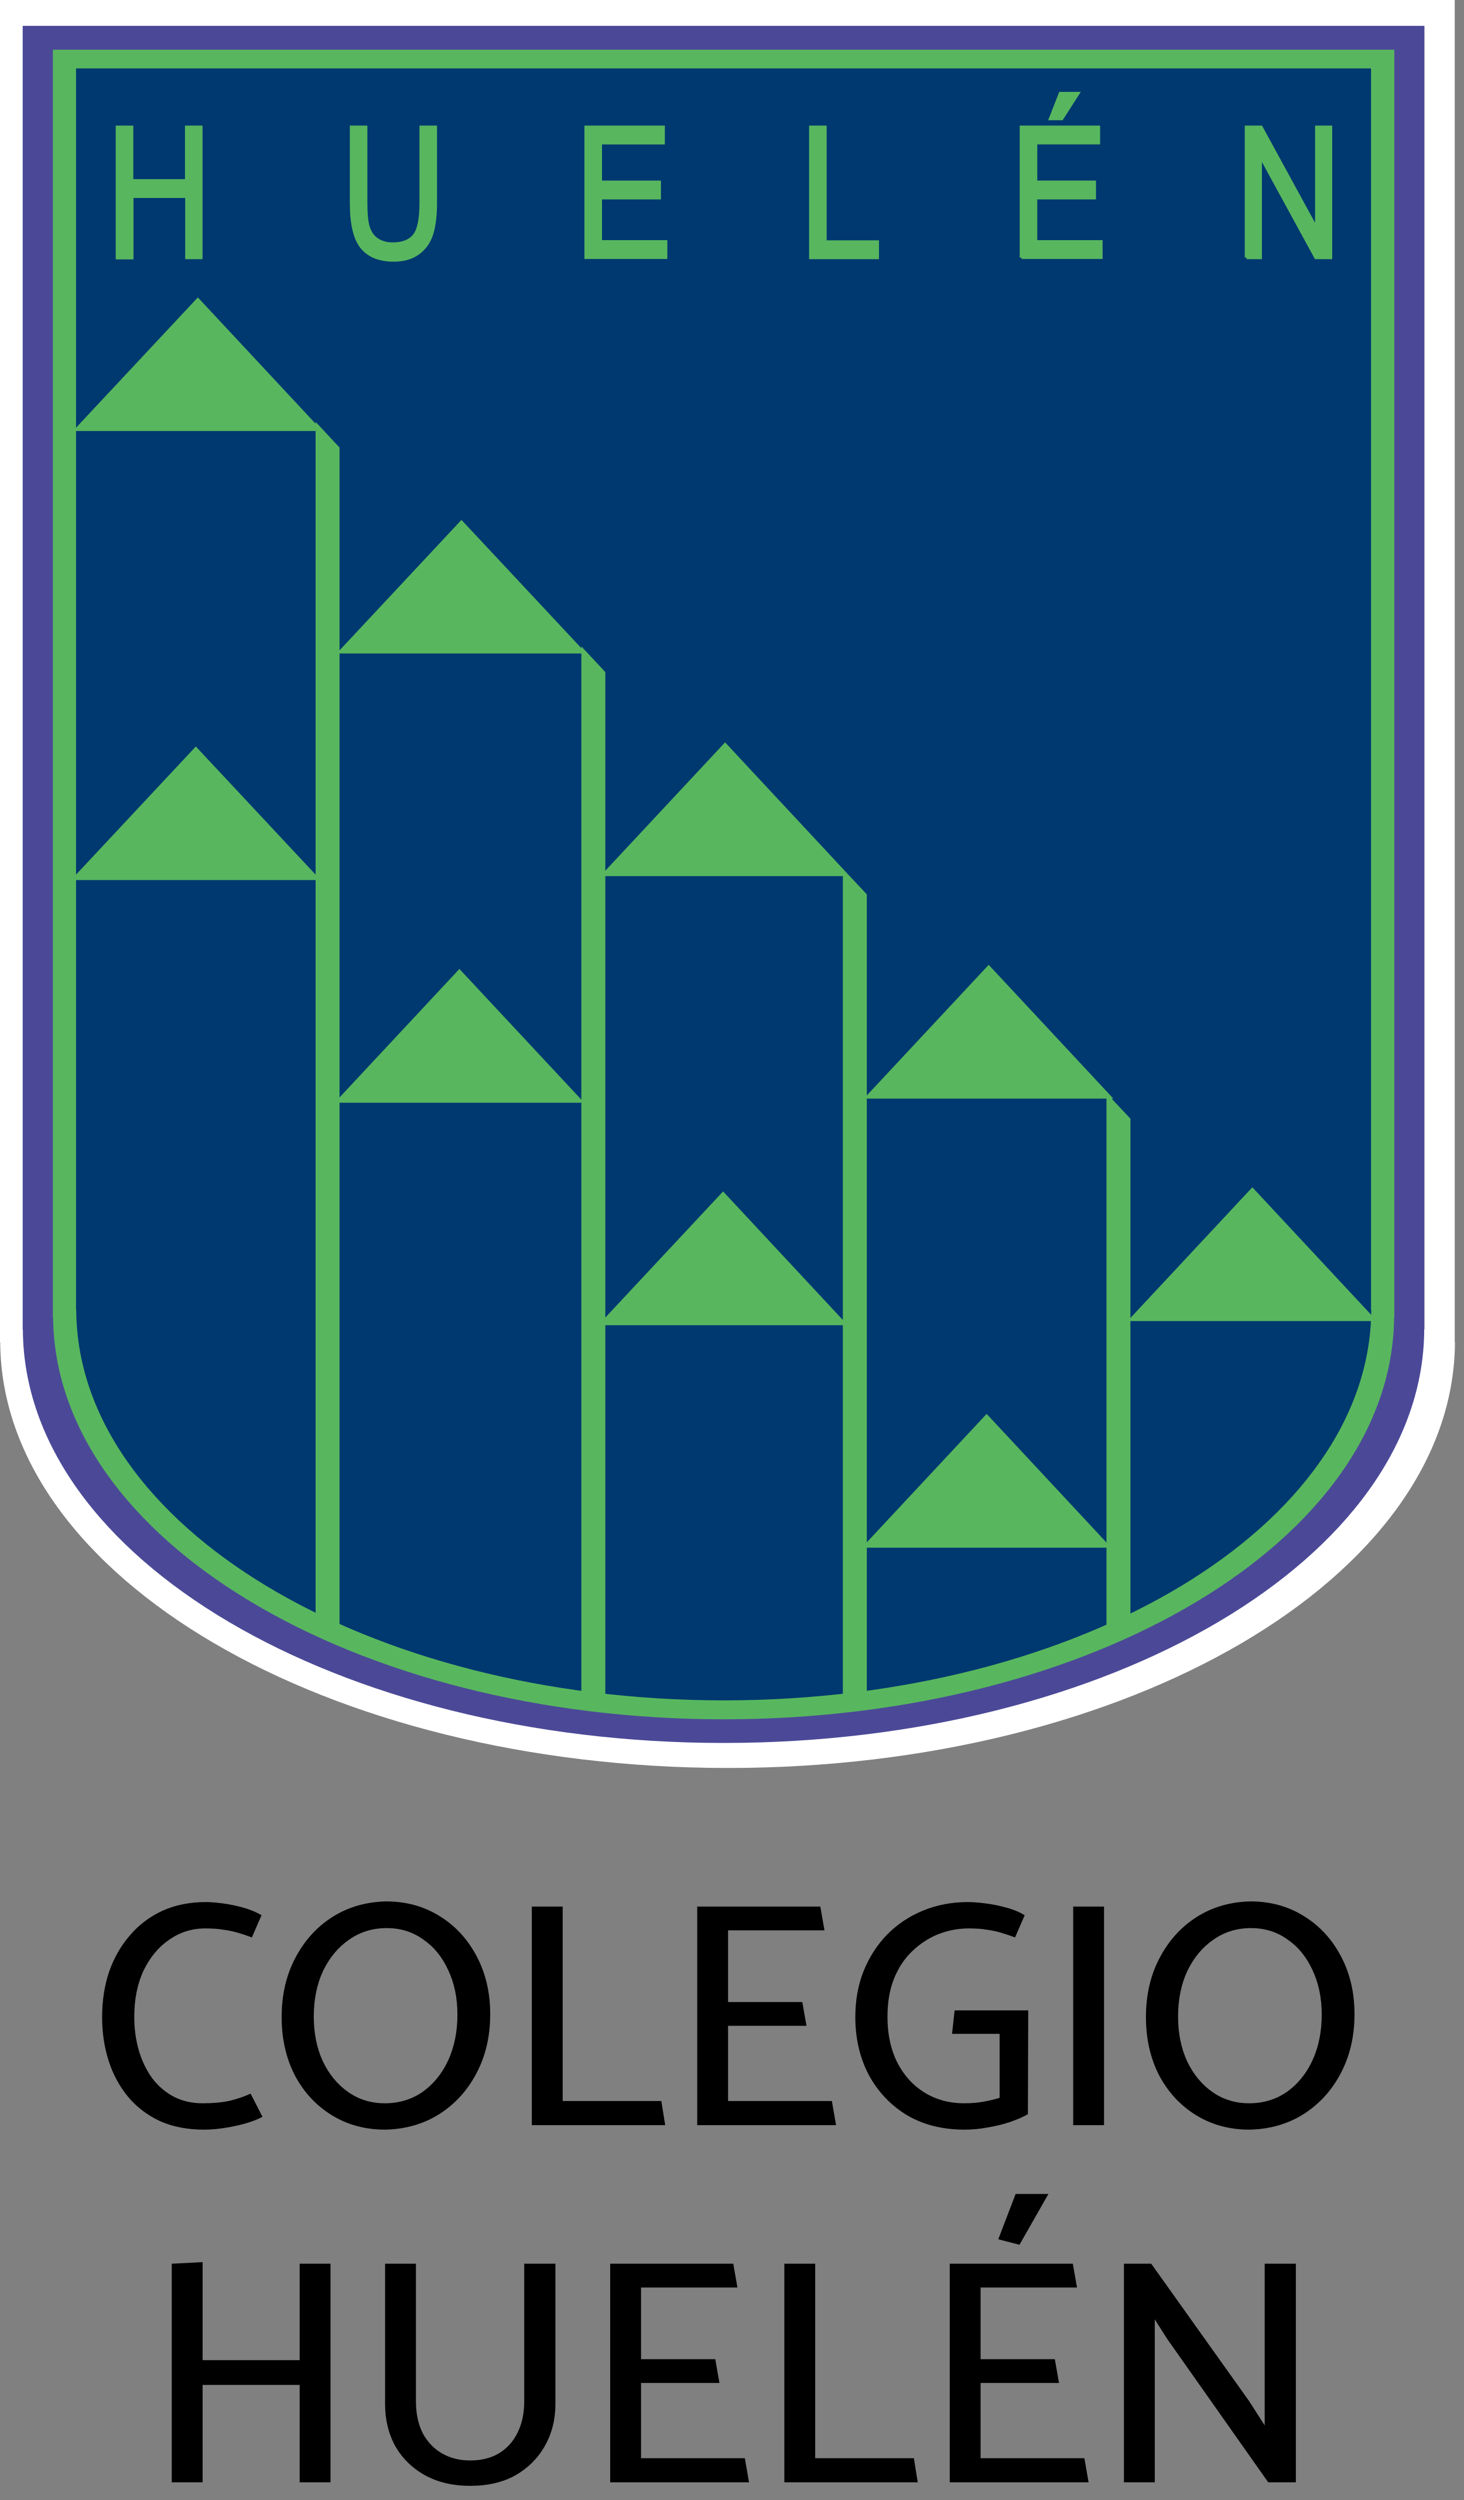 <svg width="82" height="140" viewBox="0 0 82 140" fill="none" xmlns="http://www.w3.org/2000/svg">
<rect x="0" y="0" width="82" height="140" fill="#808080" stroke="none"/>
<path d="M14.648 107.246L14.108 108.488C13.82 108.38 13.55 108.29 13.298 108.218C13.046 108.146 12.782 108.092 12.506 108.056C12.23 108.008 11.894 107.984 11.498 107.984C10.754 107.984 10.082 108.194 9.482 108.614C8.882 109.022 8.402 109.598 8.042 110.342C7.694 111.086 7.52 111.95 7.52 112.934C7.52 113.594 7.604 114.218 7.772 114.806C7.94 115.382 8.186 115.898 8.51 116.354C8.846 116.798 9.248 117.146 9.716 117.398C10.196 117.65 10.742 117.776 11.354 117.776C11.942 117.776 12.452 117.728 12.884 117.632C13.316 117.524 13.7 117.392 14.036 117.236L14.702 118.532C14.438 118.676 14.114 118.802 13.73 118.91C13.346 119.018 12.95 119.102 12.542 119.162C12.146 119.222 11.774 119.252 11.426 119.252C10.49 119.252 9.662 119.09 8.942 118.766C8.234 118.43 7.64 117.974 7.16 117.398C6.68 116.81 6.32 116.138 6.08 115.382C5.84 114.626 5.72 113.816 5.72 112.952C5.72 112.028 5.852 111.176 6.116 110.396C6.392 109.616 6.782 108.938 7.286 108.362C7.79 107.774 8.396 107.318 9.104 106.994C9.824 106.67 10.634 106.508 11.534 106.508C11.774 106.508 12.08 106.532 12.452 106.58C12.836 106.628 13.22 106.706 13.604 106.814C14 106.922 14.348 107.066 14.648 107.246ZM21.571 119.252C20.455 119.252 19.459 118.982 18.583 118.442C17.707 117.902 17.017 117.158 16.513 116.21C16.021 115.25 15.775 114.164 15.775 112.952C15.775 111.716 16.027 110.618 16.531 109.658C17.035 108.686 17.725 107.918 18.601 107.354C19.489 106.79 20.497 106.496 21.625 106.472C22.753 106.472 23.755 106.748 24.631 107.3C25.507 107.84 26.197 108.59 26.701 109.55C27.205 110.498 27.457 111.578 27.457 112.79C27.457 114.026 27.199 115.13 26.683 116.102C26.179 117.062 25.483 117.824 24.595 118.388C23.719 118.94 22.711 119.228 21.571 119.252ZM21.553 117.776C22.345 117.776 23.047 117.566 23.659 117.146C24.271 116.714 24.751 116.126 25.099 115.382C25.447 114.626 25.621 113.768 25.621 112.808C25.621 111.872 25.447 111.038 25.099 110.306C24.763 109.574 24.295 109.004 23.695 108.596C23.107 108.176 22.429 107.966 21.661 107.966C20.869 107.966 20.167 108.182 19.555 108.614C18.943 109.034 18.457 109.616 18.097 110.36C17.749 111.104 17.575 111.956 17.575 112.916C17.575 113.852 17.743 114.686 18.079 115.418C18.427 116.15 18.901 116.726 19.501 117.146C20.101 117.566 20.785 117.776 21.553 117.776ZM37.042 117.65L37.258 119H29.788V106.76H31.516V117.65H37.042ZM46.828 119H39.052V106.76H45.946L46.18 108.092H40.78V112.106H44.938L45.172 113.438H40.78V117.65H46.594L46.828 119ZM53.325 113.888L53.469 112.574H57.592L57.574 118.388C57.297 118.544 56.968 118.688 56.584 118.82C56.2 118.952 55.785 119.054 55.342 119.126C54.91 119.21 54.471 119.252 54.028 119.252C52.779 119.252 51.694 118.976 50.77 118.424C49.858 117.86 49.15 117.104 48.645 116.156C48.154 115.208 47.907 114.14 47.907 112.952C47.907 112.004 48.063 111.14 48.376 110.36C48.7 109.568 49.144 108.884 49.708 108.308C50.283 107.732 50.956 107.288 51.724 106.976C52.492 106.664 53.325 106.508 54.225 106.508C54.477 106.508 54.795 106.532 55.179 106.58C55.563 106.628 55.953 106.706 56.349 106.814C56.758 106.922 57.105 107.066 57.394 107.246L56.853 108.488C56.566 108.38 56.295 108.29 56.044 108.218C55.803 108.146 55.545 108.092 55.27 108.056C54.993 108.008 54.657 107.984 54.261 107.984C53.673 107.984 53.103 108.092 52.551 108.308C52.011 108.524 51.526 108.842 51.093 109.262C50.661 109.67 50.319 110.186 50.068 110.81C49.828 111.422 49.708 112.13 49.708 112.934C49.708 113.918 49.894 114.776 50.266 115.508C50.638 116.228 51.148 116.786 51.795 117.182C52.444 117.578 53.175 117.776 53.992 117.776C54.4 117.776 54.766 117.746 55.09 117.686C55.425 117.626 55.725 117.554 55.989 117.47V113.888H53.325ZM61.838 119H60.11V106.76H61.838V119ZM69.981 119.252C68.865 119.252 67.869 118.982 66.993 118.442C66.117 117.902 65.427 117.158 64.923 116.21C64.431 115.25 64.185 114.164 64.185 112.952C64.185 111.716 64.437 110.618 64.941 109.658C65.445 108.686 66.135 107.918 67.011 107.354C67.899 106.79 68.907 106.496 70.035 106.472C71.163 106.472 72.165 106.748 73.041 107.3C73.917 107.84 74.607 108.59 75.111 109.55C75.615 110.498 75.867 111.578 75.867 112.79C75.867 114.026 75.609 115.13 75.093 116.102C74.589 117.062 73.893 117.824 73.005 118.388C72.129 118.94 71.121 119.228 69.981 119.252ZM69.963 117.776C70.755 117.776 71.457 117.566 72.069 117.146C72.681 116.714 73.161 116.126 73.509 115.382C73.857 114.626 74.031 113.768 74.031 112.808C74.031 111.872 73.857 111.038 73.509 110.306C73.173 109.574 72.705 109.004 72.105 108.596C71.517 108.176 70.839 107.966 70.071 107.966C69.279 107.966 68.577 108.182 67.965 108.614C67.353 109.034 66.867 109.616 66.507 110.36C66.159 111.104 65.985 111.956 65.985 112.916C65.985 113.852 66.153 114.686 66.489 115.418C66.837 116.15 67.311 116.726 67.911 117.146C68.511 117.566 69.195 117.776 69.963 117.776Z" fill="black"/>
<path d="M18.512 139H16.784V133.546H11.348V139H9.62V126.76L11.348 126.67V132.16H16.784V126.76H18.512V139ZM23.297 126.76V134.464C23.297 135.148 23.423 135.742 23.675 136.246C23.939 136.738 24.299 137.116 24.755 137.38C25.211 137.644 25.739 137.776 26.339 137.776C26.963 137.776 27.497 137.644 27.941 137.38C28.397 137.104 28.745 136.72 28.985 136.228C29.237 135.724 29.363 135.136 29.363 134.464V126.76H31.109V134.626C31.109 135.49 30.911 136.27 30.515 136.966C30.131 137.65 29.585 138.196 28.877 138.604C28.169 139 27.323 139.198 26.339 139.198C25.367 139.198 24.521 139 23.801 138.604C23.093 138.208 22.541 137.668 22.145 136.984C21.761 136.288 21.569 135.502 21.569 134.626V126.76H23.297ZM41.953 139H34.177V126.76H41.071L41.305 128.092H35.905V132.106H40.063L40.297 133.438H35.905V137.65H41.719L41.953 139ZM51.187 137.65L51.403 139H43.932V126.76H45.66V137.65H51.187ZM60.972 139H53.196V126.76H60.09L60.324 128.092H54.924V132.106H59.082L59.316 133.438H54.924V137.65H60.738L60.972 139ZM57.102 125.698L55.914 125.392L56.886 122.854H58.722L57.102 125.698ZM64.68 139H62.952V126.76H64.482L69.972 134.464L70.836 135.814V126.76H72.582V139H71.034L65.364 130.954L64.68 129.874V139Z" fill="black"/>
<path d="M81.481 75.15C81.481 75.127 81.481 75.115 81.481 75.092C81.481 75.081 81.481 75.058 81.481 75.034V0H0V75.162H0.012C0.081 88.326 18.298 98.988 40.764 99C63.218 99 81.424 88.337 81.493 75.173V75.15H81.481Z" fill="white"/>
<path d="M79.784 74.432C79.784 74.409 79.784 74.398 79.784 74.374C79.784 74.363 79.784 74.34 79.784 74.317V1.447H1.27V74.456H1.281C1.339 87.237 18.898 97.599 40.533 97.599C62.167 97.599 79.715 87.237 79.772 74.456V74.432H79.784Z" fill="#4B4997"/>
<path d="M77.997 73.691C77.997 73.68 77.997 73.657 77.997 73.633C77.997 73.622 77.997 73.599 77.997 73.587V2.883H3.062V73.714H3.073C3.131 86.114 19.882 96.175 40.535 96.175C61.177 96.175 77.928 86.126 77.986 73.714V73.691H77.997Z" fill="#58B75E" stroke="#58B75E" stroke-width="0.198" stroke-miterlimit="3.864"/>
<path d="M76.793 73.344C76.793 73.332 76.793 73.309 76.793 73.298C76.793 73.286 76.793 73.263 76.793 73.251V3.832H4.259V73.356H4.27C4.328 85.431 20.548 95.214 40.543 95.214C60.538 95.214 76.747 85.431 76.805 73.356V73.344H76.793Z" fill="#003870"/>
<path d="M19.082 36.493H32.612L25.847 29.257L19.082 36.493Z" fill="#58B75E" stroke="#58B75E" stroke-width="0.198" stroke-miterlimit="3.864"/>
<path d="M47.366 48.961L40.613 41.714L33.848 48.961H47.308V95.144L48.452 95.064V50.119L47.366 48.961Z" fill="#58B75E" stroke="#58B75E" stroke-width="0.198" stroke-miterlimit="3.864"/>
<path d="M55.378 54.172L48.613 61.419H62.132L55.378 54.172Z" fill="#58B75E" stroke="#58B75E" stroke-width="0.198" stroke-miterlimit="3.864"/>
<path d="M70.145 66.629L63.38 73.876H76.899L70.145 66.629Z" fill="#58B75E" stroke="#58B75E" stroke-width="0.198" stroke-miterlimit="3.864"/>
<path d="M4.203 49.181H17.733L10.968 41.945L4.203 49.181Z" fill="#58B75E" stroke="#58B75E" stroke-width="0.198" stroke-miterlimit="3.864"/>
<path d="M18.967 61.651H32.497L25.732 54.403L18.967 61.651Z" fill="#58B75E" stroke="#58B75E" stroke-width="0.198" stroke-miterlimit="3.864"/>
<path d="M40.501 66.861L33.805 74.027V37.673L32.662 36.446V95.492C33.032 95.538 33.424 95.573 33.805 95.62V74.108H47.255L40.501 66.861Z" fill="#58B75E" stroke="#58B75E" stroke-width="0.198" stroke-miterlimit="3.864"/>
<path d="M48.498 86.566H62.017L55.263 79.318L48.498 86.566Z" fill="#58B75E" stroke="#58B75E" stroke-width="0.198" stroke-miterlimit="3.864"/>
<path d="M17.776 23.977L11.081 16.799L4.315 24.035H17.776V91.521L18.919 91.984V25.1L17.776 23.873V23.977Z" fill="#58B75E" stroke="#58B75E" stroke-width="0.198" stroke-miterlimit="3.864"/>
<path d="M62.074 91.556L63.217 91.196V62.681L62.074 61.465V91.556Z" fill="#58B75E" stroke="#58B75E" stroke-width="0.198" stroke-miterlimit="3.864"/>
<path d="M6.581 14.426V7.132H7.366V10.13H10.46V7.132H11.245V14.414H10.472V10.987H7.378V14.426H6.581Z" fill="#58B75E" stroke="#58B75E" stroke-width="0.198" stroke-miterlimit="3.864"/>
<path d="M23.595 7.132H24.38V11.346C24.38 12.052 24.311 12.631 24.172 13.083C24.034 13.534 23.78 13.893 23.422 14.159C23.064 14.426 22.603 14.553 22.048 14.553C21.263 14.553 20.675 14.322 20.282 13.847C19.89 13.372 19.693 12.55 19.693 11.346V7.132H20.478V11.335C20.478 11.995 20.524 12.469 20.628 12.77C20.732 13.06 20.894 13.291 21.136 13.442C21.367 13.592 21.656 13.673 21.991 13.673C22.556 13.673 22.96 13.511 23.214 13.198C23.468 12.886 23.595 12.261 23.595 11.335V7.132Z" fill="#58B75E" stroke="#58B75E" stroke-width="0.198" stroke-miterlimit="3.864"/>
<path d="M32.834 14.426V7.132H37.14V7.989H33.619V10.211H36.921V11.068H33.619V13.546H37.279V14.403H32.834V14.426Z" fill="#58B75E" stroke="#58B75E" stroke-width="0.198" stroke-miterlimit="3.864"/>
<path d="M45.417 14.426V7.132H46.202V13.557H49.134V14.414H45.417V14.426Z" fill="#58B75E" stroke="#58B75E" stroke-width="0.198" stroke-miterlimit="3.864"/>
<path d="M57.214 14.426V7.132H61.52V7.988H57.999V10.211H61.289V11.068H57.999V13.546H61.658V14.402H57.214V14.426ZM58.853 6.634L59.396 5.245H60.354L59.465 6.634H58.853Z" fill="#58B75E" stroke="#58B75E" stroke-width="0.198" stroke-miterlimit="3.864"/>
<path d="M69.82 14.426V7.132H70.628L73.757 12.863V7.132H74.519V14.414H73.711L70.582 8.683V14.414H69.82V14.426Z" fill="#58B75E" stroke="#58B75E" stroke-width="0.198" stroke-miterlimit="3.864"/>
</svg>
